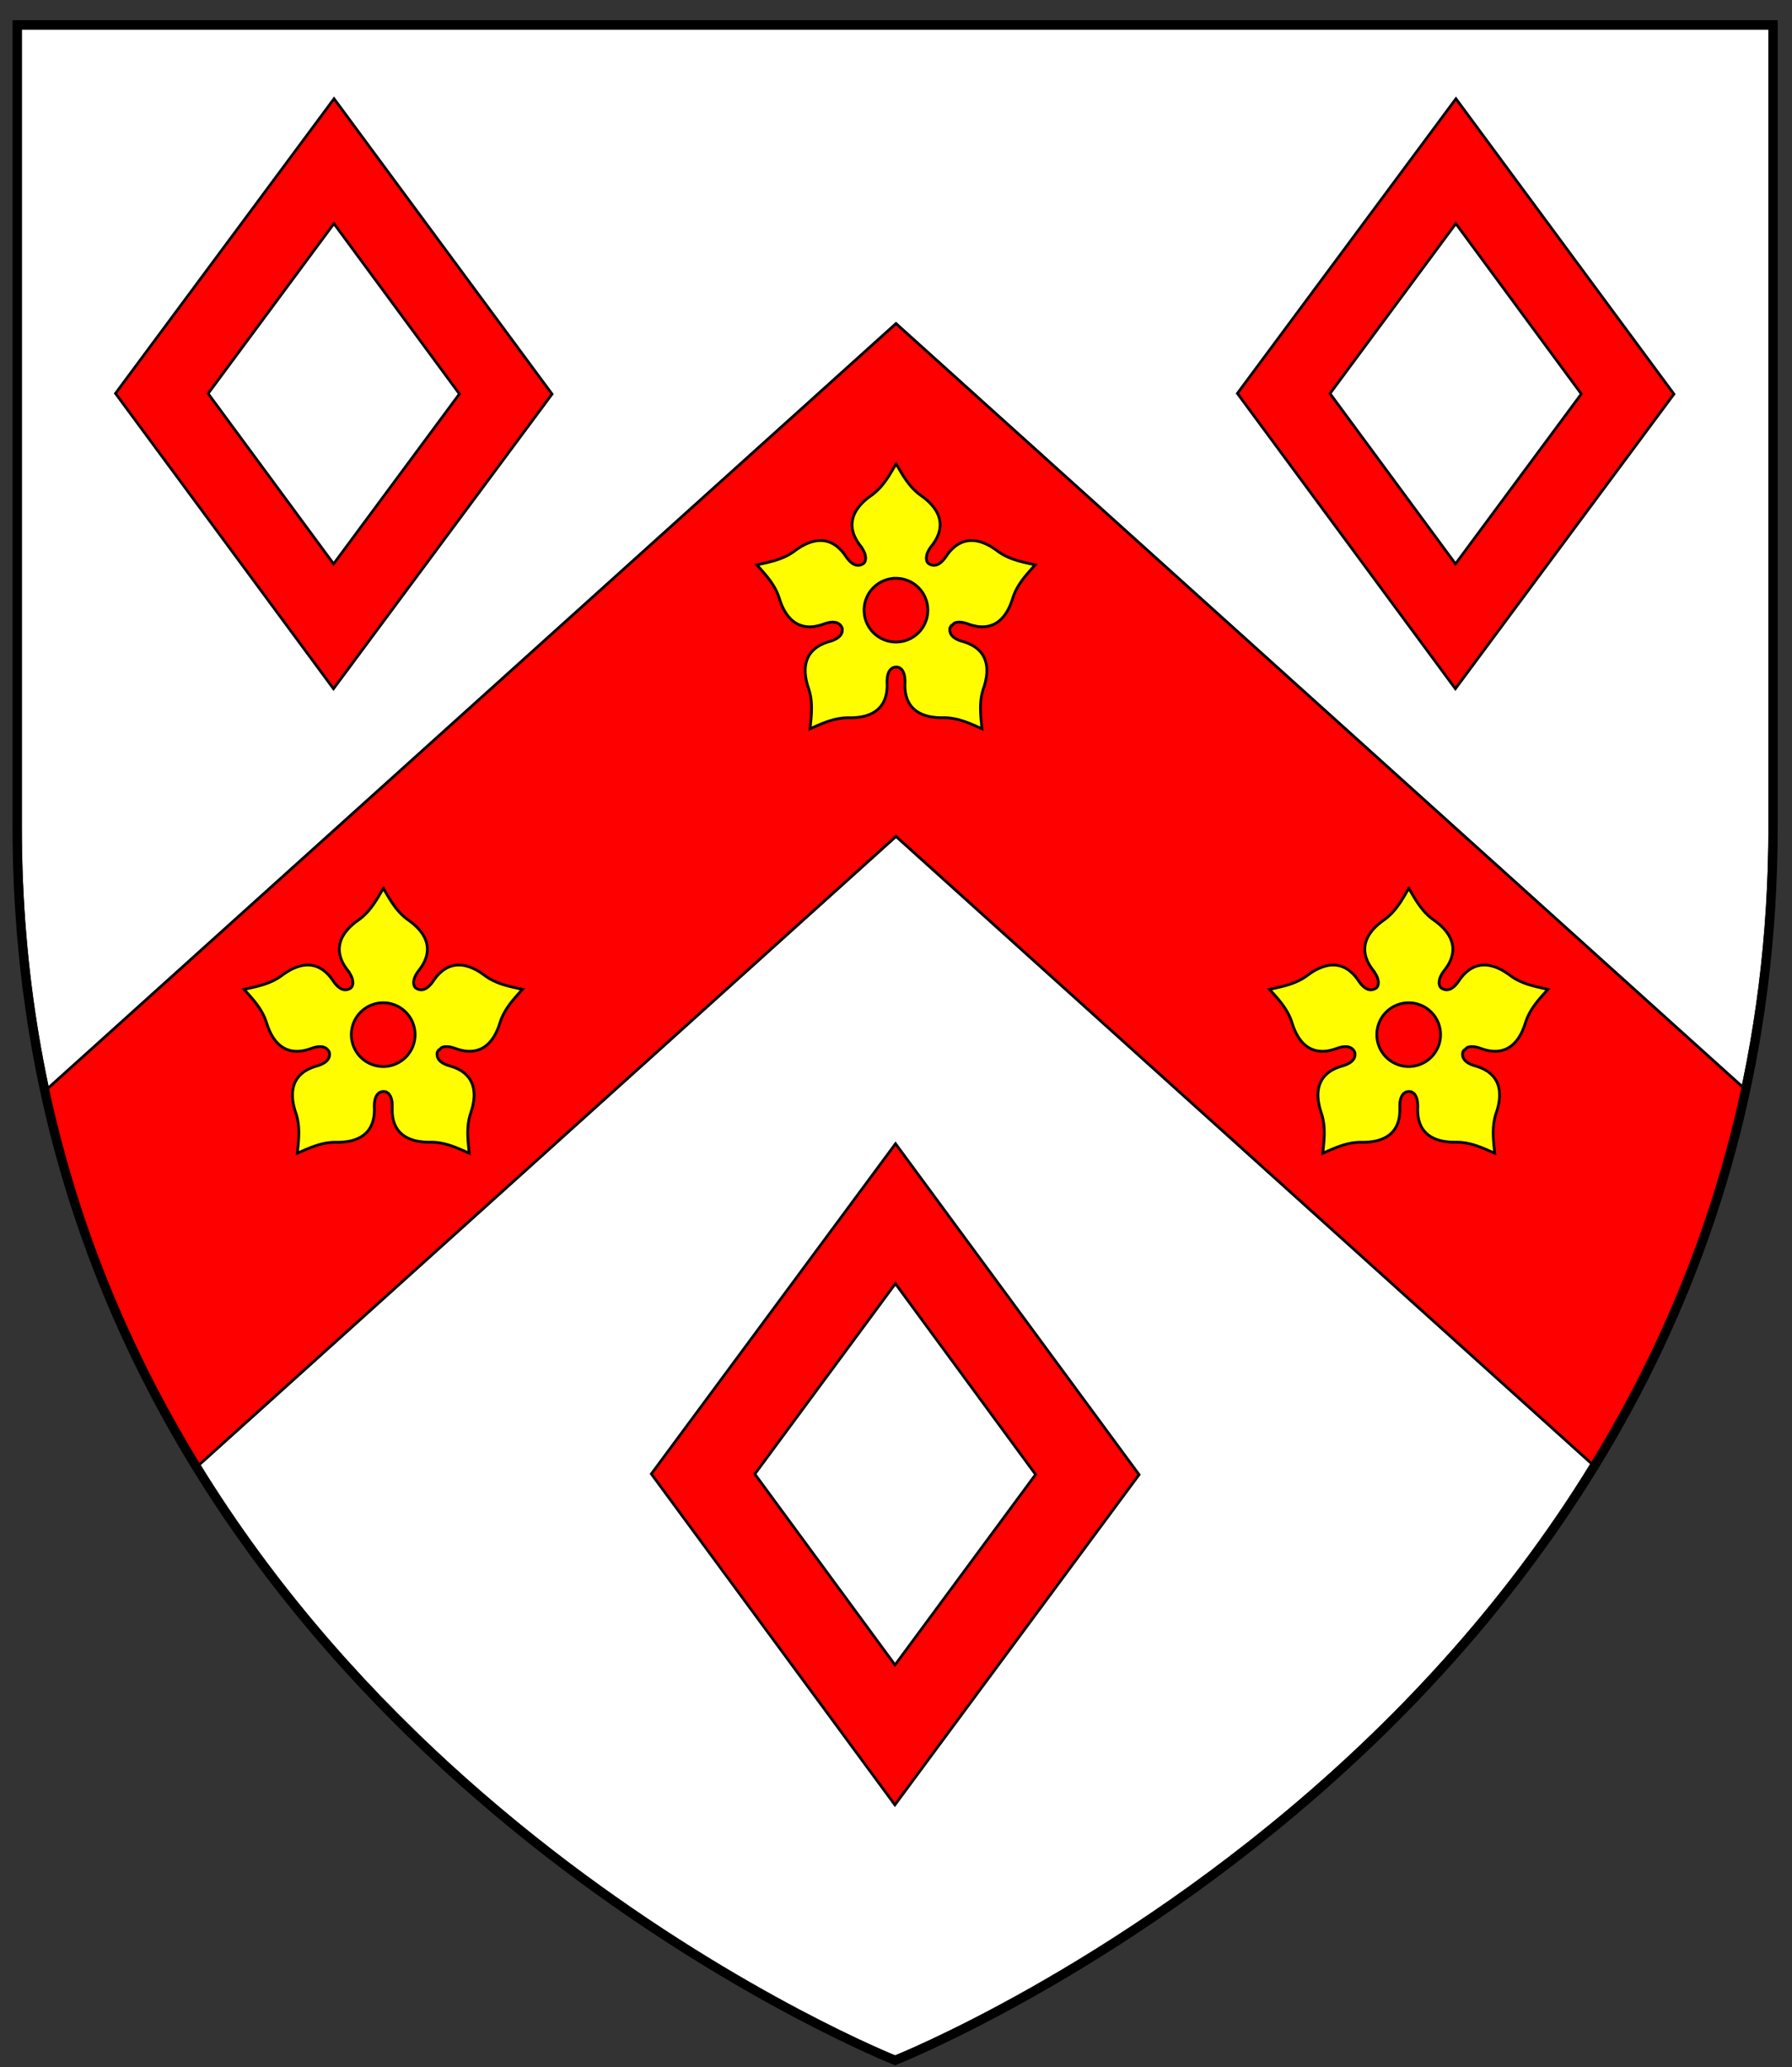 <?xml version="1.0" encoding="UTF-8" standalone="no"?>
<!-- Created with Inkscape (http://www.inkscape.org/) -->

<svg
   xmlns:dc="http://purl.org/dc/elements/1.1/"
   xmlns:cc="http://creativecommons.org/ns#"
   xmlns:rdf="http://www.w3.org/1999/02/22-rdf-syntax-ns#"
   xmlns:svg="http://www.w3.org/2000/svg"
   xmlns="http://www.w3.org/2000/svg"
   xmlns:sodipodi="http://sodipodi.sourceforge.net/DTD/sodipodi-0.dtd"
   xmlns:inkscape="http://www.inkscape.org/namespaces/inkscape"
   width="163mm"
   height="188mm"
   viewBox="0 0 163 188"
   version="1.1"
   id="svg4451"
   inkscape:version="0.92.2 (5c3e80d, 2017-08-06)"
   sodipodi:docname="SpringArmsInkscape.svg">
  <rect x="0" y="0" width="163" height="188" fill="#333333" stroke="none"/>
  <defs
     id="defs4445">
    <clipPath
       clipPathUnits="userSpaceOnUse"
       id="clipPath4222">
      <g
         id="g4226"
         inkscape:label="Layer 1"
         transform="translate(-3.4694881e-5)"
         style="fill:none">
        <path
           sodipodi:nodetypes="ccscssc"
           inkscape:connector-curvature="0"
           id="path4224"
           d="M 79.678,149.817 H 646.036 v 258.584 c 0,285.486 -283.178,397.82 -283.178,397.82 0,0 -196.716,-78.036 -262.234,-269.318 C 87.533,498.684 79.678,455.944 79.678,408.401 Z"
           style="opacity:1;fill:none;fill-opacity:1;fill-rule:nonzero;stroke:#000000;stroke-width:3;stroke-linecap:round;stroke-miterlimit:4;stroke-dasharray:none;stroke-opacity:1" />
      </g>
    </clipPath>
    <clipPath
       clipPathUnits="userSpaceOnUse"
       id="clipPath4216">
      <g
         id="g4220"
         inkscape:label="Layer 1"
         transform="matrix(0.282,0,0,0.282,274.165,10.557)"
         style="fill:none">
        <path
           sodipodi:nodetypes="ccscssc"
           inkscape:connector-curvature="0"
           id="path4218"
           d="M 79.678,149.817 H 646.036 v 258.584 c 0,285.486 -283.178,397.82 -283.178,397.82 0,0 -196.716,-78.036 -262.234,-269.318 C 87.533,498.684 79.678,455.944 79.678,408.401 Z"
           style="opacity:1;fill:none;fill-opacity:1;fill-rule:nonzero;stroke:#000000;stroke-width:3;stroke-linecap:round;stroke-miterlimit:4;stroke-dasharray:none;stroke-opacity:1" />
      </g>
    </clipPath>
    <clipPath
       clipPathUnits="userSpaceOnUse"
       id="clipPath4210">
      <g
         id="g4214"
         inkscape:label="Layer 1"
         transform="matrix(0.282,0,0,0.282,274.344,10.557)"
         style="fill:none">
        <path
           sodipodi:nodetypes="ccscssc"
           inkscape:connector-curvature="0"
           id="path4212"
           d="M 79.678,149.817 H 646.036 v 258.584 c 0,285.486 -283.178,397.82 -283.178,397.82 0,0 -196.716,-78.036 -262.234,-269.318 C 87.533,498.684 79.678,455.944 79.678,408.401 Z"
           style="opacity:1;fill:none;fill-opacity:1;fill-rule:nonzero;stroke:#000000;stroke-width:3;stroke-linecap:round;stroke-miterlimit:4;stroke-dasharray:none;stroke-opacity:1" />
      </g>
    </clipPath>
    <clipPath
       clipPathUnits="userSpaceOnUse"
       id="clipPath4204">
      <g
         id="g4208"
         inkscape:label="Layer 1"
         transform="matrix(1.556,0,0,1.79,-203.246,-612.772)"
         style="fill:none">
        <path
           sodipodi:nodetypes="ccscssc"
           inkscape:connector-curvature="0"
           id="path4206"
           d="M 79.678,149.817 H 646.036 v 258.584 c 0,285.486 -283.178,397.82 -283.178,397.82 0,0 -196.716,-78.036 -262.234,-269.318 C 87.533,498.684 79.678,455.944 79.678,408.401 Z"
           style="opacity:1;fill:none;fill-opacity:1;fill-rule:nonzero;stroke:#000000;stroke-width:3;stroke-linecap:round;stroke-miterlimit:4;stroke-dasharray:none;stroke-opacity:1" />
      </g>
    </clipPath>
    <clipPath
       clipPathUnits="userSpaceOnUse"
       id="clipPath4198">
      <g
         id="g4202"
         inkscape:label="Layer 1"
         transform="matrix(0.282,0,0,0.282,274.165,10.557)"
         style="fill:none">
        <path
           sodipodi:nodetypes="ccscssc"
           inkscape:connector-curvature="0"
           id="path4200"
           d="M 79.678,149.817 H 646.036 v 258.584 c 0,285.486 -283.178,397.82 -283.178,397.82 0,0 -196.716,-78.036 -262.234,-269.318 C 87.533,498.684 79.678,455.944 79.678,408.401 Z"
           style="opacity:1;fill:none;fill-opacity:1;fill-rule:nonzero;stroke:#000000;stroke-width:3;stroke-linecap:round;stroke-miterlimit:4;stroke-dasharray:none;stroke-opacity:1" />
      </g>
    </clipPath>
    <clipPath
       clipPathUnits="userSpaceOnUse"
       id="clipPath4192">
      <g
         id="g4196"
         inkscape:label="Layer 1"
         transform="matrix(0.282,0,0,0.282,276.683,9.769)"
         style="fill:none">
        <path
           sodipodi:nodetypes="ccscssc"
           inkscape:connector-curvature="0"
           id="path4194"
           d="M 79.678,149.817 H 646.036 v 258.584 c 0,285.486 -283.178,397.82 -283.178,397.82 0,0 -196.716,-78.036 -262.234,-269.318 C 87.533,498.684 79.678,455.944 79.678,408.401 Z"
           style="opacity:1;fill:none;fill-opacity:1;fill-rule:nonzero;stroke:#000000;stroke-width:3;stroke-linecap:round;stroke-miterlimit:4;stroke-dasharray:none;stroke-opacity:1" />
      </g>
    </clipPath>
  </defs>
  <sodipodi:namedview
     id="base"
     pagecolor="#ffffff"
     bordercolor="#666666"
     borderopacity="1.0"
     inkscape:pageopacity="0.0"
     inkscape:pageshadow="2"
     inkscape:zoom="1.061148"
     inkscape:cx="308.0315"
     inkscape:cy="355.27559"
     inkscape:document-units="mm"
     inkscape:current-layer="layer1"
     showgrid="false"
     inkscape:window-width="1920"
     inkscape:window-height="986"
     inkscape:window-x="-11"
     inkscape:window-y="-11"
     inkscape:window-maximized="1"
     inkscape:snap-global="false" />
  <g
     inkscape:label="Layer 1"
     inkscape:groupmode="layer"
     id="layer1"
     transform="translate(0,-109)">
    <g
       id="g4244"
       transform="translate(-295.071,58.47)">
      <g
         clip-path="url(#clipPath4222)"
         style="fill:#ffffff"
         transform="matrix(0.282,0,0,0.282,274.165,10.557)"
         inkscape:label="Layer 1"
         id="layer1-7">
        <path
           style="opacity:1;fill:#ffffff;fill-opacity:1;fill-rule:nonzero;stroke:#000000;stroke-width:3;stroke-linecap:round;stroke-miterlimit:4;stroke-dasharray:none;stroke-opacity:1"
           d="M 79.678,149.817 H 646.036 v 258.584 c 0,285.486 -283.178,397.82 -283.178,397.82 0,0 -196.716,-78.036 -262.234,-269.318 C 87.533,498.684 79.678,455.944 79.678,408.401 Z"
           id="rect8179-5-0"
           inkscape:connector-curvature="0"
           sodipodi:nodetypes="ccscssc" />
      </g>
      <path
         clip-path="url(#clipPath4216)"
         inkscape:connector-curvature="0"
         id="path647-6"
         d="M 376.571,79.953 270.562,175.524 v 46.641 l 106.009,-95.572 106.009,95.572 v -46.641 z"
         style="fill:#ff0000;stroke:#000000;stroke-width:0.25;stroke-linecap:butt;stroke-linejoin:miter;stroke-miterlimit:4;stroke-dasharray:none;stroke-opacity:1" />
      <g
         clip-path="url(#clipPath4210)"
         transform="translate(-0.179)"
         id="g4168">
        <g
           id="layer1-13-6"
           inkscape:label="Layer 1"
           transform="matrix(0.162,0,0,0.141,369.051,17.235)"
           style="fill:#ff0000;stroke-width:1.65;stroke-miterlimit:4;stroke-dasharray:none">
          <path
             id="rect3360-5-7"
             transform="matrix(0.54,0.842,-0.542,0.841,0,0)"
             style="fill:#ff0000;fill-rule:evenodd;stroke:#000000;stroke-width:1.731;stroke-linecap:butt;stroke-linejoin:miter;stroke-miterlimit:4;stroke-dasharray:none;stroke-opacity:1"
             d="M 560.639,-109.055 H 691.115 V 21.278 H 560.639 Z m -47.884,-47.832 226.461,-0.217 -0.217,226.214 -226.461,0.217 z"
             inkscape:connector-curvature="0" />
        </g>
        <g
           id="layer1-13-6-3"
           inkscape:label="Layer 1"
           transform="matrix(0.162,0,0,0.141,267.004,17.235)"
           style="fill:#ff0000;stroke-width:1.65;stroke-miterlimit:4;stroke-dasharray:none">
          <path
             id="rect3360-5-7-1"
             transform="matrix(0.54,0.842,-0.542,0.841,0,0)"
             style="fill:#ff0000;fill-rule:evenodd;stroke:#000000;stroke-width:1.731;stroke-linecap:butt;stroke-linejoin:miter;stroke-miterlimit:4;stroke-dasharray:none;stroke-opacity:1"
             d="M 560.639,-109.055 H 691.115 V 21.278 H 560.639 Z m -47.884,-47.832 226.461,-0.217 -0.217,226.214 -226.461,0.217 z"
             inkscape:connector-curvature="0" />
        </g>
      </g>
      <g
         clip-path="url(#clipPath4204)"
         style="fill:#ff0000;stroke-width:1.479;stroke-miterlimit:4;stroke-dasharray:none"
         transform="matrix(0.181,0,0,0.158,311.02,107.168)"
         inkscape:label="Layer 1"
         id="layer1-13-6-2">
        <path
           inkscape:connector-curvature="0"
           d="M 560.639,-109.055 H 691.115 V 21.278 H 560.639 Z m -47.884,-47.832 226.461,-0.217 -0.217,226.214 -226.461,0.217 z"
           style="fill:#ff0000;fill-rule:evenodd;stroke:#000000;stroke-width:1.55;stroke-linecap:butt;stroke-linejoin:miter;stroke-miterlimit:4;stroke-dasharray:none;stroke-opacity:1"
           transform="matrix(0.54,0.842,-0.542,0.841,0,0)"
           id="rect3360-5-7-18" />
      </g>
      <path
         clip-path="url(#clipPath4198)"
         id="path14016-6-8-6-0-3-4-8-5-9"
         d="m 376.577,92.71 c -0.622,1.069 -1.197,2.133 -2.272,2.891 -1.891,1.335 -2.259,2.92 -0.968,4.565 h -0.013 c 0.279,0.356 0.413,0.646 0.457,0.882 0.022,0.118 0.037,0.247 0.022,0.339 -0.01,0.046 -0.014,0.094 -0.028,0.135 -0.014,0.04 -0.032,0.119 -0.059,0.147 -0.034,0.035 -0.056,0.078 -0.096,0.105 -0.262,0.177 -0.866,0.462 -1.618,-0.658 -1.167,-1.737 -2.788,-1.875 -4.641,-0.488 -1.054,0.788 -2.243,1.007 -3.451,1.269 0.825,0.922 1.659,1.797 2.049,3.053 0.686,2.211 2.08,3.05 4.044,2.329 0.633,-0.233 1.027,-0.201 1.278,-0.075 0.125,0.063 0.215,0.15 0.281,0.239 0.033,0.045 0.06,0.09 0.082,0.133 0.011,0.022 0.026,0.066 0.029,0.09 0.01,0.048 0.012,0.101 0.012,0.156 -8e-4,0.111 -0.022,0.233 -0.087,0.358 -0.129,0.249 -0.429,0.506 -1.078,0.69 -2.013,0.571 -2.647,2.069 -1.903,4.261 0.423,1.246 0.262,2.444 0.137,3.675 1.132,-0.499 2.222,-1.02 3.538,-1.002 2.315,0.033 3.545,-1.032 3.468,-3.123 -0.049,-1.349 0.574,-1.526 0.923,-1.484 0.047,-0.002 0.091,0.02 0.139,0.029 0.039,0.007 0.099,0.06 0.135,0.084 0.035,0.025 0.075,0.043 0.108,0.076 0.066,0.066 0.13,0.179 0.181,0.288 0.102,0.217 0.159,0.547 0.142,0.999 -0.078,2.091 1.151,3.156 3.466,3.125 1.316,-0.018 2.406,0.505 3.538,1.004 -0.125,-1.231 -0.285,-2.429 0.139,-3.675 0.746,-2.192 0.112,-3.69 -1.9,-4.262 -0.325,-0.092 -0.562,-0.203 -0.734,-0.321 -0.172,-0.118 -0.279,-0.245 -0.344,-0.37 -0.064,-0.125 -0.086,-0.247 -0.086,-0.358 0,-0.055 0,-0.108 0.01,-0.169 0.012,-0.033 0.012,-0.05 0.023,-0.072 l 0.363,-0.372 c 0.251,-0.126 0.644,-0.157 1.278,0.075 1.964,0.721 3.358,-0.118 4.044,-2.329 0.39,-1.257 1.224,-2.132 2.049,-3.053 -1.209,-0.262 -2.398,-0.481 -3.451,-1.269 -1.853,-1.387 -3.474,-1.248 -4.641,0.488 -0.753,1.12 -1.356,0.835 -1.618,0.658 -0.039,-0.026 -0.062,-0.07 -0.096,-0.105 -0.027,-0.029 -0.045,-0.107 -0.059,-0.147 -0.014,-0.041 -0.02,-0.089 -0.028,-0.135 -0.015,-0.092 10e-5,-0.221 0.022,-0.339 0.045,-0.236 0.178,-0.526 0.457,-0.882 1.292,-1.646 0.924,-3.23 -0.968,-4.565 -1.075,-0.759 -1.65,-1.822 -2.272,-2.891 z m -0.01,10.409 a 2.899,2.899 0 0 1 2.899,2.899 2.899,2.899 0 0 1 -2.899,2.899 2.899,2.899 0 0 1 -2.899,-2.899 2.899,2.899 0 0 1 2.899,-2.899 z m 5.093,4.226 c 0,0 1e-4,0 1e-4,0 -0.011,0.011 -0.021,0.021 -0.031,0.032 0.01,-0.011 0.02,-0.021 0.031,-0.032 z m -0.059,0.065 c -0.01,0.011 -0.018,0.022 -0.026,0.033 -0.01,0.011 -0.016,0.022 -0.024,0.034 0.01,-0.011 0.015,-0.022 0.024,-0.034 0.01,-0.011 0.017,-0.022 0.026,-0.033 z"
         style="fill:#ffff00;fill-opacity:0.991;fill-rule:evenodd;stroke:#000000;stroke-width:0.25;stroke-linecap:butt;stroke-linejoin:miter;stroke-miterlimit:4;stroke-dasharray:none;stroke-opacity:1"
         inkscape:connector-curvature="0" />
      <g
         clip-path="url(#clipPath4192)"
         transform="translate(-2.519,0.788)"
         id="g4172">
        <path
           inkscape:connector-curvature="0"
           style="fill:#ffff00;fill-opacity:0.991;fill-rule:evenodd;stroke:#000000;stroke-width:0.25;stroke-linecap:butt;stroke-linejoin:miter;stroke-miterlimit:4;stroke-dasharray:none;stroke-opacity:1"
           d="m 425.734,130.524 c -0.622,1.069 -1.197,2.133 -2.272,2.891 -1.891,1.335 -2.259,2.92 -0.968,4.565 h -0.013 c 0.279,0.356 0.413,0.646 0.457,0.882 0.022,0.118 0.037,0.247 0.022,0.339 -0.01,0.046 -0.014,0.094 -0.028,0.135 -0.014,0.04 -0.032,0.119 -0.059,0.147 -0.034,0.035 -0.056,0.078 -0.096,0.105 -0.262,0.177 -0.866,0.462 -1.618,-0.658 -1.167,-1.737 -2.788,-1.875 -4.641,-0.488 -1.054,0.788 -2.243,1.007 -3.451,1.269 0.825,0.922 1.659,1.797 2.049,3.053 0.686,2.211 2.08,3.05 4.044,2.329 0.633,-0.233 1.027,-0.201 1.278,-0.075 0.125,0.063 0.215,0.15 0.281,0.239 0.033,0.045 0.06,0.09 0.082,0.133 0.011,0.022 0.026,0.066 0.029,0.09 0.01,0.048 0.012,0.101 0.012,0.156 -8e-4,0.111 -0.022,0.233 -0.087,0.358 -0.129,0.249 -0.429,0.506 -1.078,0.69 -2.013,0.571 -2.647,2.069 -1.903,4.261 0.423,1.246 0.262,2.444 0.137,3.675 1.132,-0.499 2.222,-1.02 3.538,-1.002 2.315,0.033 3.545,-1.032 3.468,-3.123 -0.049,-1.349 0.574,-1.526 0.923,-1.484 0.047,-0.002 0.091,0.02 0.139,0.029 0.039,0.007 0.099,0.06 0.135,0.084 0.035,0.025 0.075,0.043 0.108,0.076 0.066,0.066 0.13,0.179 0.181,0.288 0.102,0.217 0.159,0.547 0.142,0.999 -0.078,2.091 1.151,3.156 3.466,3.125 1.316,-0.018 2.406,0.505 3.538,1.004 -0.125,-1.231 -0.285,-2.429 0.139,-3.675 0.746,-2.192 0.112,-3.69 -1.9,-4.262 -0.325,-0.092 -0.562,-0.203 -0.734,-0.321 -0.172,-0.118 -0.279,-0.245 -0.344,-0.37 -0.064,-0.125 -0.086,-0.247 -0.086,-0.358 0,-0.055 0,-0.108 0.01,-0.169 0.012,-0.033 0.012,-0.05 0.023,-0.072 l 0.363,-0.372 c 0.251,-0.126 0.644,-0.157 1.278,0.075 1.964,0.721 3.358,-0.118 4.044,-2.329 0.39,-1.257 1.224,-2.132 2.049,-3.053 -1.209,-0.262 -2.398,-0.481 -3.451,-1.269 -1.853,-1.387 -3.474,-1.248 -4.641,0.488 -0.753,1.12 -1.356,0.835 -1.618,0.658 -0.039,-0.026 -0.062,-0.07 -0.096,-0.105 -0.027,-0.029 -0.045,-0.107 -0.059,-0.147 -0.014,-0.041 -0.02,-0.089 -0.028,-0.135 -0.015,-0.092 1e-4,-0.221 0.022,-0.339 0.045,-0.236 0.178,-0.526 0.457,-0.882 1.292,-1.646 0.924,-3.23 -0.968,-4.565 -1.075,-0.759 -1.65,-1.822 -2.272,-2.891 z m -0.01,10.409 a 2.899,2.899 0 0 1 2.899,2.899 2.899,2.899 0 0 1 -2.899,2.899 2.899,2.899 0 0 1 -2.899,-2.899 2.899,2.899 0 0 1 2.899,-2.899 z m 5.093,4.226 c 0,0 10e-5,0 10e-5,0 -0.011,0.011 -0.021,0.021 -0.031,0.032 0.01,-0.011 0.02,-0.021 0.031,-0.032 z m -0.059,0.065 c -0.01,0.011 -0.018,0.022 -0.026,0.033 -0.01,0.011 -0.016,0.022 -0.024,0.034 0.01,-0.011 0.015,-0.022 0.024,-0.034 0.01,-0.011 0.017,-0.022 0.026,-0.033 z"
           id="path14016-6-8-6-0-3-4-8-5" />
        <path
           inkscape:connector-curvature="0"
           style="fill:#ffff00;fill-opacity:0.991;fill-rule:evenodd;stroke:#000000;stroke-width:0.25;stroke-linecap:butt;stroke-linejoin:miter;stroke-miterlimit:4;stroke-dasharray:none;stroke-opacity:1"
           d="m 332.457,130.524 c -0.622,1.069 -1.197,2.133 -2.272,2.891 -1.891,1.335 -2.259,2.92 -0.968,4.565 h -0.013 c 0.279,0.356 0.413,0.646 0.457,0.882 0.022,0.118 0.037,0.247 0.022,0.339 -0.01,0.046 -0.014,0.094 -0.028,0.135 -0.014,0.04 -0.032,0.119 -0.059,0.147 -0.034,0.035 -0.056,0.078 -0.096,0.105 -0.262,0.177 -0.866,0.462 -1.618,-0.658 -1.167,-1.737 -2.788,-1.875 -4.641,-0.488 -1.054,0.788 -2.243,1.007 -3.451,1.269 0.825,0.922 1.659,1.797 2.049,3.053 0.686,2.211 2.08,3.05 4.044,2.329 0.633,-0.233 1.027,-0.201 1.278,-0.075 0.125,0.063 0.215,0.15 0.281,0.239 0.033,0.045 0.06,0.09 0.082,0.133 0.011,0.022 0.026,0.066 0.029,0.09 0.01,0.048 0.012,0.101 0.012,0.156 -7.9e-4,0.111 -0.022,0.233 -0.087,0.358 -0.129,0.249 -0.429,0.506 -1.078,0.69 -2.013,0.571 -2.647,2.069 -1.903,4.261 0.423,1.246 0.262,2.444 0.137,3.675 1.132,-0.499 2.222,-1.02 3.538,-1.002 2.315,0.033 3.545,-1.032 3.468,-3.123 -0.049,-1.349 0.574,-1.526 0.923,-1.484 0.047,-0.002 0.091,0.02 0.139,0.029 0.039,0.007 0.099,0.06 0.135,0.084 0.035,0.025 0.075,0.043 0.108,0.076 0.066,0.066 0.13,0.179 0.181,0.288 0.102,0.217 0.159,0.547 0.142,0.999 -0.078,2.091 1.151,3.156 3.466,3.125 1.316,-0.018 2.406,0.505 3.538,1.004 -0.125,-1.231 -0.285,-2.429 0.139,-3.675 0.746,-2.192 0.112,-3.69 -1.9,-4.262 -0.325,-0.092 -0.562,-0.203 -0.734,-0.321 -0.172,-0.118 -0.279,-0.245 -0.344,-0.37 -0.064,-0.125 -0.086,-0.247 -0.086,-0.358 0,-0.055 0,-0.108 0.01,-0.169 0.012,-0.033 0.012,-0.05 0.023,-0.072 l 0.363,-0.372 c 0.251,-0.126 0.644,-0.157 1.278,0.075 1.964,0.721 3.358,-0.118 4.044,-2.329 0.39,-1.257 1.224,-2.132 2.049,-3.053 -1.209,-0.262 -2.398,-0.481 -3.451,-1.269 -1.853,-1.387 -3.474,-1.248 -4.641,0.488 -0.753,1.12 -1.356,0.835 -1.618,0.658 -0.039,-0.026 -0.062,-0.07 -0.096,-0.105 -0.027,-0.029 -0.045,-0.107 -0.059,-0.147 -0.014,-0.041 -0.02,-0.089 -0.028,-0.135 -0.015,-0.092 10e-5,-0.221 0.022,-0.339 0.045,-0.236 0.178,-0.526 0.457,-0.882 1.292,-1.646 0.924,-3.23 -0.968,-4.565 -1.075,-0.759 -1.65,-1.822 -2.272,-2.891 z m -0.01,10.409 a 2.899,2.899 0 0 1 2.899,2.899 2.899,2.899 0 0 1 -2.899,2.899 2.899,2.899 0 0 1 -2.899,-2.899 2.899,2.899 0 0 1 2.899,-2.899 z m 5.093,4.226 c 0,0 10e-5,0 10e-5,0 -0.011,0.011 -0.021,0.021 -0.031,0.032 0.01,-0.011 0.02,-0.021 0.031,-0.032 z m -0.059,0.065 c -0.01,0.011 -0.018,0.022 -0.026,0.033 -0.01,0.011 -0.016,0.022 -0.024,0.034 0.01,-0.011 0.015,-0.022 0.024,-0.034 0.01,-0.011 0.017,-0.022 0.026,-0.033 z"
           id="path14016-6-8-6-0-3-4-8-5-2" />
      </g>
      <g
         style="fill:none"
         transform="matrix(0.282,0,0,0.282,274.165,10.54)"
         inkscape:label="Layer 1"
         id="layer1-7-8-2">
        <path
           style="opacity:1;fill:none;fill-opacity:1;fill-rule:nonzero;stroke:#000000;stroke-width:3;stroke-linecap:round;stroke-miterlimit:4;stroke-dasharray:none;stroke-opacity:1"
           d="M 79.678,149.817 H 646.036 v 258.584 c 0,285.486 -283.178,397.82 -283.178,397.82 0,0 -196.716,-78.036 -262.234,-269.318 C 87.533,498.684 79.678,455.944 79.678,408.401 Z"
           id="rect8179-5-0-1-6"
           inkscape:connector-curvature="0"
           sodipodi:nodetypes="ccscssc" />
      </g>
    </g>
  </g>
</svg>
